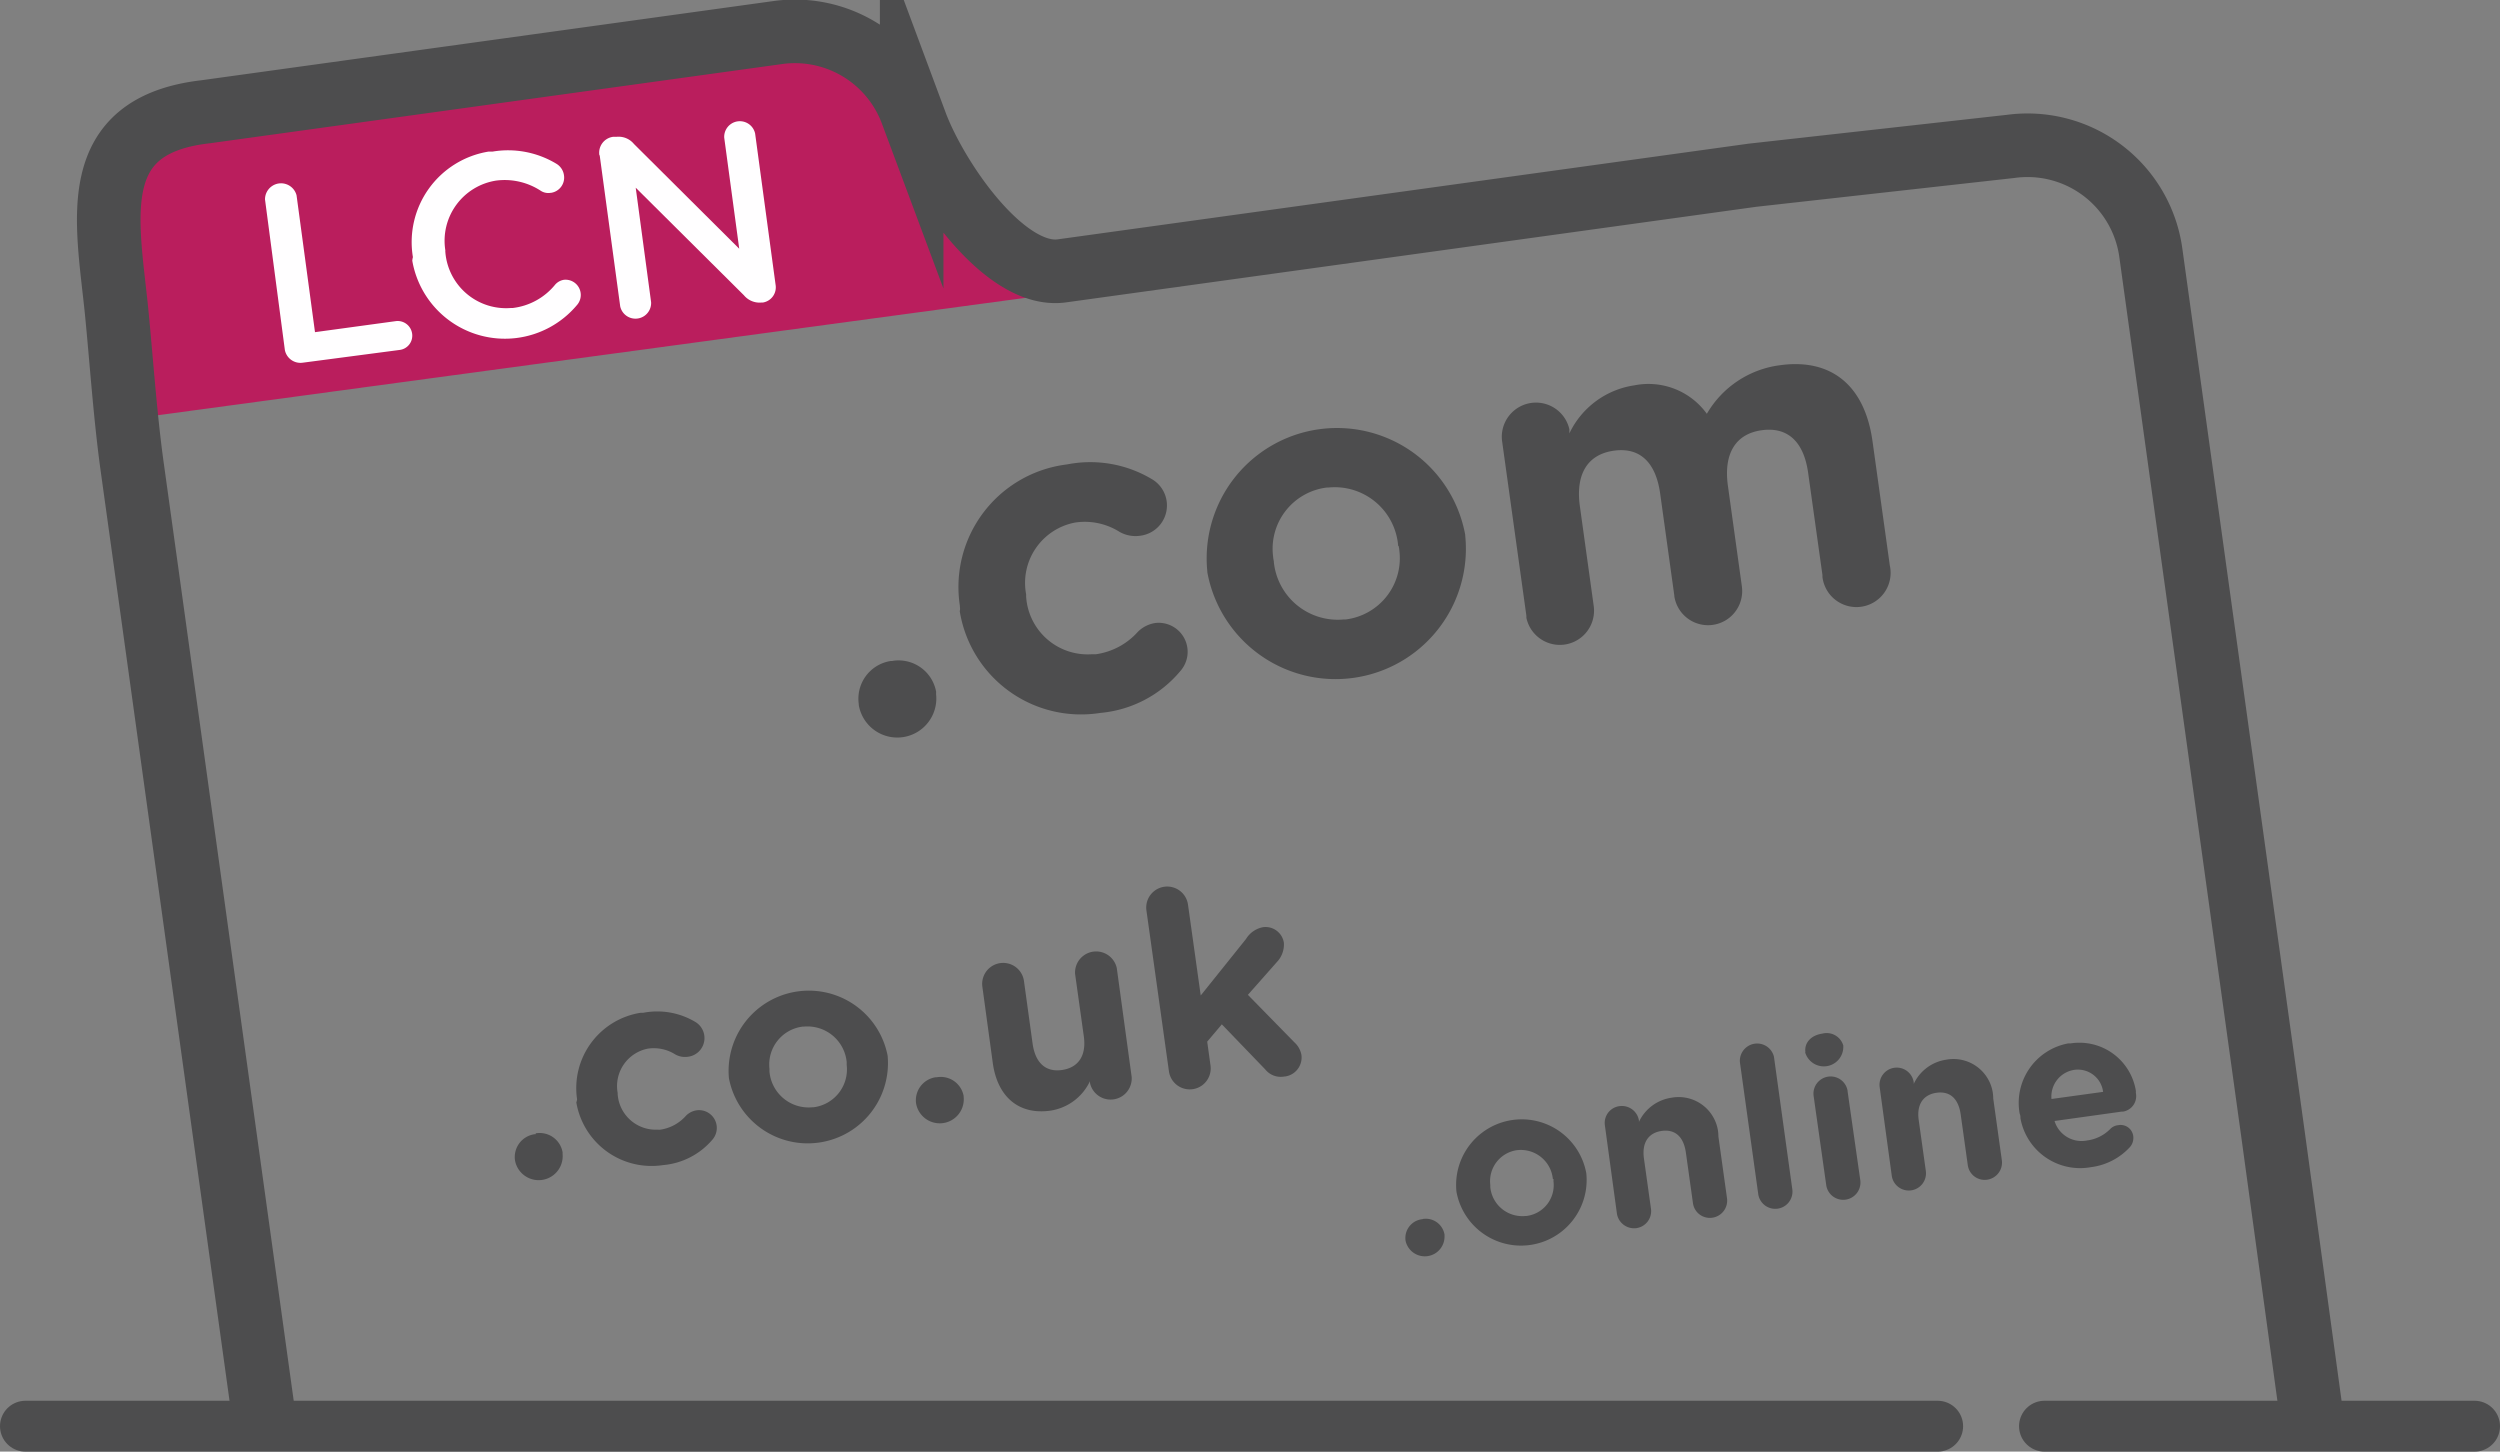 <svg id="Layer_1" data-name="Layer 1" xmlns="http://www.w3.org/2000/svg" viewBox="0 0 196.59 114.15"><rect x="0" y="0" width="196.59" height="114.15" fill="#808080" stroke="none"/><defs><style>.cls-1{fill:#ba1e5d;}.cls-2,.cls-3{fill:none;stroke:#4d4d4e;stroke-linecap:round;}.cls-2{stroke-miterlimit:22.93;stroke-width:5px;}.cls-3{stroke-miterlimit:10;stroke-width:4px;}.cls-4{fill:#4d4d4e;}.cls-5{fill:#fffeff;}</style></defs><title>portfolio</title><g id="Group_542" data-name="Group 542"><g id="Group_451" data-name="Group 451"><path id="Path_745" data-name="Path 745" class="cls-1" d="M283.42,386.88c-4.54.63-9.89-8.13-11.49-12.43l-.32-.86a9.81,9.81,0,0,0-10.53-6.29l-45,6.24c-9.42,1.08-7.21,16.12-6.49,23.33" transform="translate(-199.68 -363.88)"/><path id="Path_745-2" data-name="Path 745-2" class="cls-1" d="M358,376.26" transform="translate(-199.68 -363.88)"/></g><g id="Group_451-2" data-name="Group 451-2"><path id="Path_745-3" data-name="Path 745-3" class="cls-2" d="M381.34,474.41,378.41,453l-9.6-69.26a9.79,9.79,0,0,0-11-8.35h0l-20.33,2.27-54.3,7.52c-4.54.63-9.89-7.3-11.49-11.6l-.32-.86a9.8,9.8,0,0,0-10.53-6.28l-45,6.23c-9.42,1.08-7.74,8.41-7,15.61.4,4.05.68,8.32,1.24,12.35l1.06,7.63,9.16,66.11" transform="translate(-199.68 -363.88)"/></g><line id="Line_293" data-name="Line 293" class="cls-3" x1="152.37" y1="112.15" x2="2" y2="112.15"/><line id="Line_294" data-name="Line 294" class="cls-3" x1="160.77" y1="112.15" x2="194.59" y2="112.15"/><g id="Group_539" data-name="Group 539"><path id="Path_1117" data-name="Path 1117" class="cls-4" d="M269.86,415.85a3,3,0,0,1,3.43,2.41h0a.68.68,0,0,1,0,.14v.07a3.07,3.07,0,0,1-6.08.84l0-.07a3,3,0,0,1,2.5-3.38h.14Z" transform="translate(-199.68 -363.88)"/><path id="Path_1118" data-name="Path 1118" class="cls-4" d="M275.16,411.58v-.07a9.71,9.71,0,0,1,8.14-11.07h0l.34-.05a9.45,9.45,0,0,1,6.69,1.21,2.4,2.4,0,0,1-1,4.41h0a2.54,2.54,0,0,1-1.62-.31,5.12,5.12,0,0,0-3.48-.73,4.83,4.83,0,0,0-3.86,5.64h0l0,.1v.07a4.85,4.85,0,0,0,5.13,4.55h0l.34,0a5.44,5.44,0,0,0,3.32-1.77,2.46,2.46,0,0,1,1.37-.69,2.28,2.28,0,0,1,2,3.74,9.26,9.26,0,0,1-6.32,3.33,9.66,9.66,0,0,1-11.06-8h0C275.19,411.78,275.17,411.68,275.16,411.58Z" transform="translate(-199.68 -363.88)"/><path id="Path_1119" data-name="Path 1119" class="cls-4" d="M294.62,408.89v-.07a10.25,10.25,0,0,1,20.28-2.88V406a10.25,10.25,0,0,1-20.28,2.88Zm15-2.09v-.06a5,5,0,0,0-5.5-4.52H304a4.85,4.85,0,0,0-4.21,5.41h0a2.5,2.5,0,0,0,.06.38v.07a5.05,5.05,0,0,0,5.51,4.51l.15,0a4.85,4.85,0,0,0,4.21-5.41,2.2,2.2,0,0,0-.06-.37Z" transform="translate(-199.68 -363.88)"/><path id="Path_1120" data-name="Path 1120" class="cls-4" d="M317.79,398.51a2.69,2.69,0,0,1,5.3-.87v0s0,.07,0,.1l0,.22a6.75,6.75,0,0,1,5.12-3.78,5.66,5.66,0,0,1,5.69,2.24,7.79,7.79,0,0,1,5.75-3.82c3.95-.55,6.66,1.5,7.28,6l1.36,9.76a2.69,2.69,0,1,1-5.3.89v-.05s0-.07,0-.1l-1.12-8c-.34-2.52-1.64-3.66-3.64-3.39s-3,1.74-2.69,4.26l1.11,8a2.68,2.68,0,0,1-5.31.78v-.05l-1.11-8c-.35-2.52-1.64-3.66-3.64-3.38s-3,1.74-2.69,4.26l1.11,8a2.69,2.69,0,0,1-5.3.89v-.06s0-.06,0-.1Z" transform="translate(-199.68 -363.88)"/></g><g id="Group_540" data-name="Group 540"><path id="Path_1121" data-name="Path 1121" class="cls-4" d="M241.81,453a1.83,1.83,0,0,1,2.11,1.49v.13a1.89,1.89,0,0,1-3.74.52v0a1.81,1.81,0,0,1,1.54-2.07h.08Z" transform="translate(-199.68 -363.88)"/><path id="Path_1122" data-name="Path 1122" class="cls-4" d="M245.06,450.33v0a6,6,0,0,1,5-6.81h0l.21,0a5.83,5.83,0,0,1,4.12.74,1.48,1.48,0,0,1-.62,2.72,1.56,1.56,0,0,1-1-.19,3.16,3.16,0,0,0-2.14-.45,3,3,0,0,0-2.38,3.48v.09a3,3,0,0,0,3.16,2.8h0a.75.75,0,0,0,.21,0,3.34,3.34,0,0,0,2-1.09,1.48,1.48,0,0,1,.84-.43,1.4,1.4,0,0,1,1.24,2.31,5.74,5.74,0,0,1-3.89,2,6,6,0,0,1-6.81-4.93h0A1.36,1.36,0,0,0,245.06,450.33Z" transform="translate(-199.68 -363.88)"/><path id="Path_1123" data-name="Path 1123" class="cls-4" d="M257,448.67v0a6.31,6.31,0,0,1,12.48-1.77v0A6.31,6.31,0,0,1,257,448.67Zm9.26-1.28v0a3.1,3.1,0,0,0-3.39-2.78h-.08a3,3,0,0,0-2.6,3.33h0a1.85,1.85,0,0,0,0,.23v0a3.09,3.09,0,0,0,3.39,2.78h.08a3,3,0,0,0,2.6-3.33h0l0-.23Z" transform="translate(-199.68 -363.88)"/><path id="Path_1124" data-name="Path 1124" class="cls-4" d="M273.35,448.59a1.83,1.83,0,0,1,2.11,1.49h0a.17.17,0,0,0,0,.07v0a1.89,1.89,0,0,1-3.74.52v0a1.83,1.83,0,0,1,1.54-2.08Z" transform="translate(-199.68 -363.88)"/><path id="Path_1125" data-name="Path 1125" class="cls-4" d="M288.67,448.57a1.66,1.66,0,0,1-3.28.46v-.13a4.11,4.11,0,0,1-3.13,2.32c-2.47.34-4.14-1.09-4.51-3.74l-.82-6a1.65,1.65,0,1,1,3.27-.46l.68,4.93c.22,1.55,1.06,2.25,2.31,2.07s1.93-1.08,1.72-2.63l-.69-4.93a1.66,1.66,0,0,1,3.28-.45Z" transform="translate(-199.68 -363.88)"/><path id="Path_1126" data-name="Path 1126" class="cls-4" d="M289.83,435.47a1.65,1.65,0,0,1,3.27-.45l1,7.14,3.56-4.44a2,2,0,0,1,1.34-.93,1.46,1.46,0,0,1,1.64,1.23v0a2,2,0,0,1-.56,1.52l-2.27,2.57,3.65,3.73a1.76,1.76,0,0,1,.56,1,1.51,1.51,0,0,1-1.28,1.69h-.05a1.56,1.56,0,0,1-1.52-.56l-3.41-3.54-1.15,1.36.26,1.88a1.65,1.65,0,0,1-3.27.45Z" transform="translate(-199.68 -363.88)"/></g><g id="Group_541" data-name="Group 541"><path id="Path_1127" data-name="Path 1127" class="cls-4" d="M311.54,459.74a1.49,1.49,0,0,1,1.73,1.22h0a.15.15,0,0,1,0,.07v0a1.55,1.55,0,0,1-3.06.43v0a1.49,1.49,0,0,1,1.25-1.7h.07Z" transform="translate(-199.68 -363.88)"/><path id="Path_1128" data-name="Path 1128" class="cls-4" d="M314.21,457.59v0a5.16,5.16,0,0,1,10.21-1.45v0a5.16,5.16,0,0,1-10.21,1.45Zm7.58-1v0a2.53,2.53,0,0,0-2.77-2.27H319a2.46,2.46,0,0,0-2.13,2.73h0c0,.06,0,.13,0,.18v0a2.53,2.53,0,0,0,2.77,2.27h.07a2.44,2.44,0,0,0,2.13-2.72l0-.19Z" transform="translate(-199.68 -363.88)"/><path id="Path_1129" data-name="Path 1129" class="cls-4" d="M325.88,452.36a1.33,1.33,0,0,1,1.17-1.5,1.36,1.36,0,0,1,1.51,1.13v.11a3.36,3.36,0,0,1,2.56-1.9,3.13,3.13,0,0,1,3.64,2.5h0a3.53,3.53,0,0,1,.05.56l.68,4.88a1.36,1.36,0,0,1-1.19,1.5,1.34,1.34,0,0,1-1.49-1.13l-.56-4c-.18-1.27-.87-1.84-1.89-1.7s-1.58.88-1.41,2.15l.56,4a1.35,1.35,0,0,1-1.18,1.5,1.37,1.37,0,0,1-1.5-1.13Z" transform="translate(-199.68 -363.88)"/><path id="Path_1130" data-name="Path 1130" class="cls-4" d="M336.5,447.41a1.36,1.36,0,0,1,2.68-.42V447l1.44,10.4a1.35,1.35,0,0,1-2.68.37Z" transform="translate(-199.68 -363.88)"/><path id="Path_1131" data-name="Path 1131" class="cls-4" d="M341.65,446.62c-.1-.77.48-1.34,1.33-1.46a1.36,1.36,0,0,1,1.65.94s0,.07,0,.11v0a1.53,1.53,0,0,1-3,.42Zm.65,3.47a1.35,1.35,0,1,1,2.67-.42.43.43,0,0,1,0,.05l1,7a1.36,1.36,0,0,1-1.19,1.5,1.35,1.35,0,0,1-1.49-1.13Z" transform="translate(-199.68 -363.88)"/><path id="Path_1132" data-name="Path 1132" class="cls-4" d="M347.49,449.37a1.35,1.35,0,0,1,2.68-.37h0l0,.11a3.36,3.36,0,0,1,2.55-1.9,3.13,3.13,0,0,1,3.65,2.5h0a3.31,3.31,0,0,1,.05.55l.68,4.88a1.36,1.36,0,0,1-1.18,1.51,1.34,1.34,0,0,1-1.5-1.14l-.56-4c-.18-1.27-.87-1.84-1.89-1.7s-1.59.88-1.41,2.15l.56,4a1.35,1.35,0,0,1-2.68.37Z" transform="translate(-199.68 -363.88)"/><path id="Path_1133" data-name="Path 1133" class="cls-4" d="M364.11,455.66a4.77,4.77,0,0,1-5.55-3.84h0c0-.12,0-.24-.06-.36v0a4.76,4.76,0,0,1,3.81-5.53h0l.18,0a4.5,4.5,0,0,1,5.15,3.75h0a1,1,0,0,0,0,.17,1.23,1.23,0,0,1-1,1.44h-.1l-5.3.74a2.22,2.22,0,0,0,2.57,1.53,3.1,3.1,0,0,0,1.81-.9,1,1,0,0,1,.63-.3,1,1,0,0,1,1.18.86h0v0a1.09,1.09,0,0,1-.25.85A5,5,0,0,1,364.11,455.66Zm.95-5.92a2,2,0,0,0-2.27-1.73A2.12,2.12,0,0,0,361,450.3Z" transform="translate(-199.68 -363.88)"/></g><path id="Path_1105" data-name="Path 1105" class="cls-5" d="M220.52,379.57a1.26,1.26,0,0,1,2.48-.33L224.45,390l6.37-.87a1.15,1.15,0,0,1,1.27,1,1.13,1.13,0,0,1-1,1.27h0l-7.6,1a1.25,1.25,0,0,1-1.41-1Z" transform="translate(-199.68 -363.88)"/><path id="Path_1106" data-name="Path 1106" class="cls-5" d="M232.15,384.1h0a7.21,7.21,0,0,1,5.95-8.3h0l.32,0a7.35,7.35,0,0,1,5,.95,1.25,1.25,0,0,1,.61.92,1.21,1.21,0,0,1-1,1.37H243a1.1,1.1,0,0,1-.77-.14,5.19,5.19,0,0,0-3.53-.82,4.79,4.79,0,0,0-4,5.49.59.59,0,0,0,0,.13h0a4.79,4.79,0,0,0,5.16,4.4H240a5.07,5.07,0,0,0,3.33-1.83,1.15,1.15,0,0,1,.71-.39,1.2,1.2,0,0,1,1,2,7.39,7.39,0,0,1-12.94-3.5A1.49,1.49,0,0,1,232.15,384.1Z" transform="translate(-199.68 -363.88)"/><path id="Path_1107" data-name="Path 1107" class="cls-5" d="M246.81,376.07a1.26,1.26,0,0,1,1.07-1.43h0l.27,0a1.56,1.56,0,0,1,1.38.56l8.28,8.24-1.18-8.73a1.23,1.23,0,0,1,2.43-.33h0l1.61,11.9a1.21,1.21,0,0,1-1,1.39h0l-.1,0a1.6,1.6,0,0,1-1.39-.57l-8.51-8.46,1.21,9a1.23,1.23,0,0,1-2.43.33l-1.61-11.86Z" transform="translate(-199.68 -363.88)"/></g></svg>